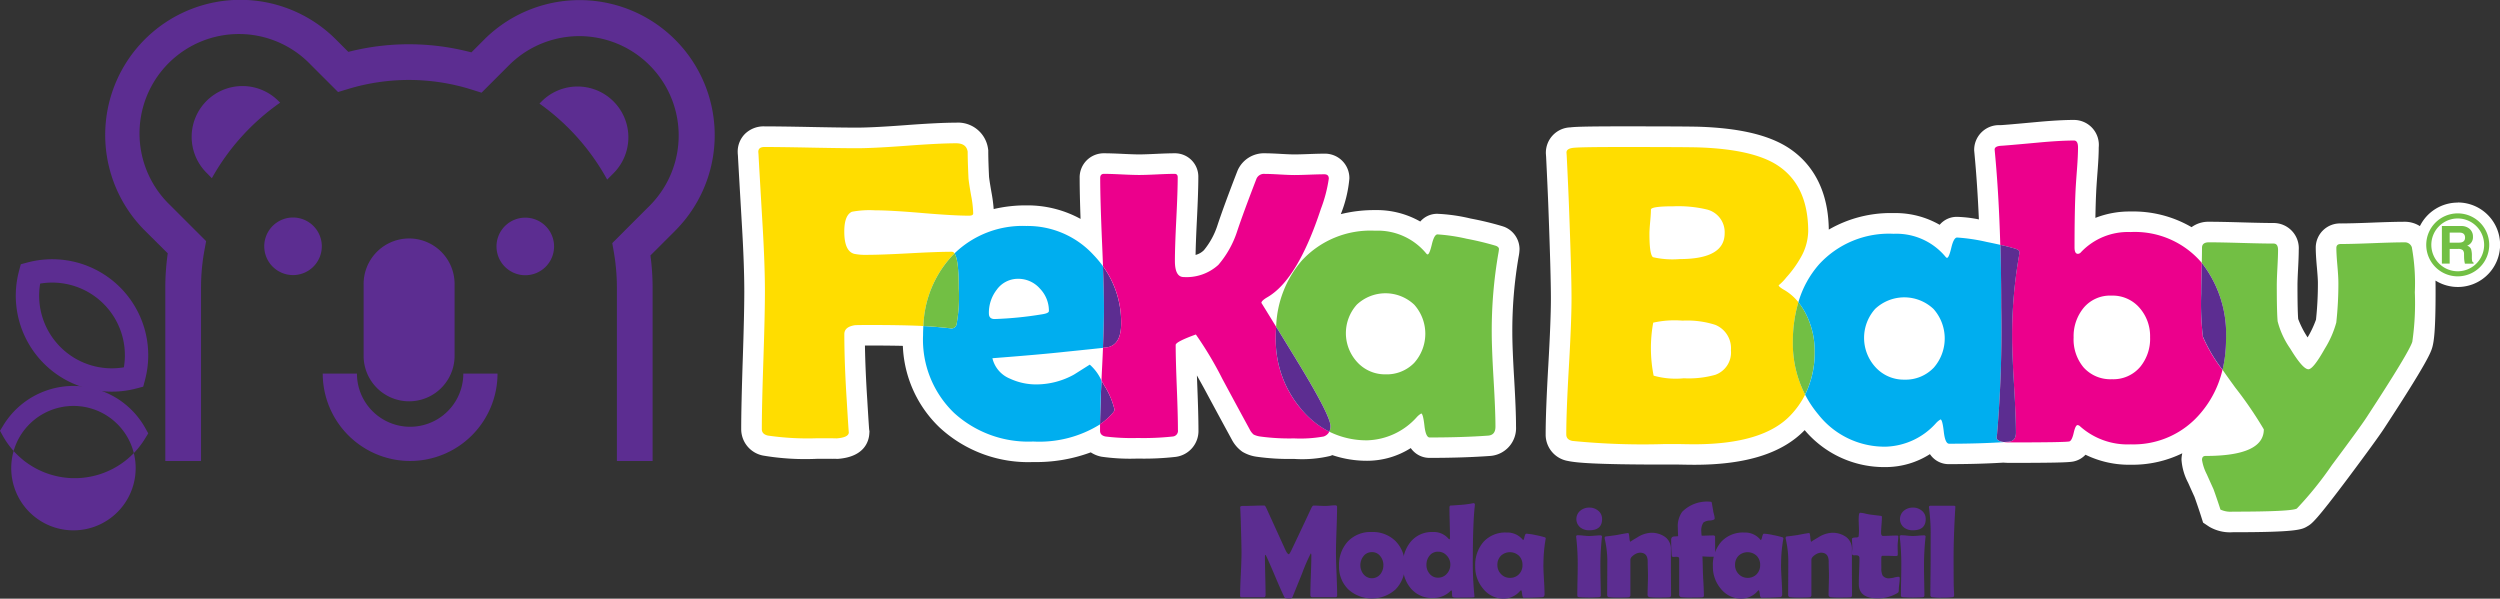 <svg xmlns="http://www.w3.org/2000/svg" width="247.699" height="59.317" viewBox="0 0 247.699 59.317">
  <rect x="0" y="0" width="247.699" height="59.317" fill="#333333" stroke="none"/>
  <g id="Grupo_43" data-name="Grupo 43" transform="translate(-233.208 -1227.57)">
    <path id="Caminho_324" data-name="Caminho 324" d="M246.278,1367.251a8.143,8.143,0,0,1-12.792-1.9l-.278-.5.3-.49a8.146,8.146,0,0,1,14.109.248l.278.5-.3.49a8.112,8.112,0,0,1-1.318,1.655m-10.749-2.363a6.164,6.164,0,1,0,5.067-2.5,6.19,6.19,0,0,0-5.067,2.5" transform="translate(0 -94.601)" fill="#5c2d91"/>
    <path id="Caminho_325" data-name="Caminho 325" d="M248.168,1329.935a9.51,9.51,0,0,1-9.2-11.975l.173-.646.646-.173a9.514,9.514,0,0,1,11.654,11.654l-.172.646-.646.172a9.481,9.481,0,0,1-2.45.322m-7.115-10.705a7.2,7.2,0,0,0,8.295,8.295,7.2,7.2,0,0,0-8.295-8.295" transform="translate(-3.871 -63.561)" fill="#5c2d91"/>
    <path id="Caminho_326" data-name="Caminho 326" d="M406.97,1308.193a2.852,2.852,0,1,1,2.852-2.852,2.852,2.852,0,0,1-2.852,2.852" transform="translate(-121.717 -53.354)" fill="#5c2d91"/>
    <path id="Caminho_327" data-name="Caminho 327" d="M419.142,1258.753a5.034,5.034,0,0,1,7.119,7.119l-.65.651a22.491,22.491,0,0,0-6.709-7.53Z" transform="translate(-132.245 -21.16)" fill="#5c2d91"/>
    <path id="Caminho_328" data-name="Caminho 328" d="M362.88,1309.658a4.509,4.509,0,0,1,4.507,4.506v7.188a4.507,4.507,0,0,1-9.013,0v-7.188a4.509,4.509,0,0,1,4.506-4.506" transform="translate(-89.139 -58.461)" fill="#5c2d91"/>
    <path id="Caminho_329" data-name="Caminho 329" d="M329.87,1305.3a2.852,2.852,0,1,1-2.852-2.852,2.853,2.853,0,0,1,2.852,2.852" transform="translate(-64.777 -53.327)" fill="#5c2d91"/>
    <path id="Caminho_330" data-name="Caminho 330" d="M300.743,1265.872a5.034,5.034,0,1,1,7.119-7.119l.149.148a22.52,22.52,0,0,0-6.766,7.485Z" transform="translate(-47.048 -21.159)" fill="#5c2d91"/>
    <path id="Caminho_331" data-name="Caminho 331" d="M275.711,1252.671a24.058,24.058,0,0,0-.242,3.406v17.168h3.539v-17.168a20.469,20.469,0,0,1,.336-3.7l.168-.914-3.544-3.544A9.848,9.848,0,1,1,289.895,1234l2.69,2.689,1.015-.308a20.723,20.723,0,0,1,12.18.052l1.023.321,2.754-2.754a9.848,9.848,0,0,1,13.927,13.927l-3.731,3.73.158.905a20.588,20.588,0,0,1,.3,3.518v17.168h3.539v-17.168a24.113,24.113,0,0,0-.215-3.2l2.447-2.446a13.386,13.386,0,0,0-18.931-18.932l-1.258,1.258a24.247,24.247,0,0,0-12.191-.05l-1.208-1.208a13.387,13.387,0,1,0-18.932,18.932Z" transform="translate(-25.882)" fill="#5c2d91"/>
    <path id="Caminho_332" data-name="Caminho 332" d="M352.961,1364.827a8.67,8.67,0,0,1-8.66-8.66h3.39a5.269,5.269,0,0,0,10.539,0h3.39a8.67,8.67,0,0,1-8.66,8.66" transform="translate(-79.117 -91.583)" fill="#5c2d91"/>
    <path id="Caminho_333" data-name="Caminho 333" d="M855.634,1277.048a4.183,4.183,0,0,0-3.749,2.331,2.785,2.785,0,0,0-1.511-.432c-.732,0-1.794.028-3.246.085-1.369.054-2.407.081-3.085.081a2.4,2.4,0,0,0-2.476,2.434c0,.455.037,1.079.112,1.907.079.87.1,1.305.1,1.517a33.429,33.429,0,0,1-.188,3.675,10.074,10.074,0,0,1-.831,1.758,9.3,9.3,0,0,1-.934-1.824c-.033-.41-.07-1.317-.07-3.318,0-.352.02-.906.06-1.647.044-.831.065-1.44.065-1.861a2.5,2.5,0,0,0-2.476-2.683c-.676,0-1.735-.021-3.147-.062-1.441-.042-2.54-.063-3.267-.063a2.816,2.816,0,0,0-1.728.536,11.481,11.481,0,0,0-6.049-1.552,9.26,9.26,0,0,0-3.48.633c.017-1.009.044-1.878.08-2.6.009-.219.04-.759.14-2.081.074-.948.11-1.7.11-2.3a2.472,2.472,0,0,0-2.434-2.724c-1,0-2.24.071-3.8.216-2.705.25-3.364.3-3.515.3l-.041,0a2.456,2.456,0,0,0-2.551,2.409v.092l.03.329c.188,1.988.335,4.17.437,6.51a12.37,12.37,0,0,0-2.159-.253,2.206,2.206,0,0,0-1.727.787,8.8,8.8,0,0,0-4.562-1.161,12.239,12.239,0,0,0-6.423,1.637c-.054-4.7-2.3-7.07-4.2-8.232-1.939-1.177-4.726-1.816-8.518-1.955-.785-.029-3.342-.043-7.817-.043-3.746,0-4.657.05-5.054.1a2.51,2.51,0,0,0-2.441,2.611l.022.3c.109,2.239.185,3.94.226,5.061.164,4.381.248,7.4.248,8.973,0,1.445-.086,3.675-.256,6.628-.174,3.025-.263,5.328-.263,6.843a2.645,2.645,0,0,0,2.214,2.638c.774.166,2.558.356,9.539.356h1.452q.987.021,1.516.021c5.123,0,8.707-1.125,10.943-3.433a10.3,10.3,0,0,0,8.042,3.661,8.166,8.166,0,0,0,4.369-1.283,2.226,2.226,0,0,0,1.9.992c1.948,0,3.756-.05,5.378-.151.2.018.408.026.638.026,5.855,0,6.122-.078,6.491-.187l.067-.021a2.26,2.26,0,0,0,.939-.6,9.841,9.841,0,0,0,4.5.992,11.242,11.242,0,0,0,5.091-1.135,2.64,2.64,0,0,0-.08.652,5.719,5.719,0,0,0,.653,2.259q.318.717.637,1.414c.255.718.468,1.345.633,1.864l.217.683.6.4a4.047,4.047,0,0,0,2.335.55c6.279,0,6.849-.246,7.406-.592.442-.246.872-.576,4.067-4.835,1.884-2.521,3.028-4.1,3.5-4.816,4.4-6.724,4.654-7.583,4.8-8.07.162-.567.327-1.659.327-5.459,0-.422,0-.807-.009-1.161a4.186,4.186,0,1,0,2.213-7.738" transform="translate(-378.915 -29.405)" fill="#fff"/>
    <path id="Caminho_334" data-name="Caminho 334" d="M563.017,1280.1l-.062-.025-.064-.021a30.584,30.584,0,0,0-3.13-.755,17.22,17.22,0,0,0-3.286-.469,2.2,2.2,0,0,0-1.707.766,8.711,8.711,0,0,0-4.485-1.134,13.792,13.792,0,0,0-3.388.4,12.425,12.425,0,0,0,.849-3.525,2.421,2.421,0,0,0-2.485-2.466c-.347,0-.853.012-1.551.039-.63.024-1.106.036-1.417.036-.28,0-.731-.018-1.34-.053-.7-.04-1.212-.059-1.572-.059a2.843,2.843,0,0,0-2.7,1.683l-.018.042-.017.043c-.9,2.318-1.556,4.116-1.963,5.344a7.506,7.506,0,0,1-1.35,2.489,1.825,1.825,0,0,1-.826.47c.015-.854.058-2.01.131-3.45.094-1.868.142-3.3.142-4.248a2.313,2.313,0,0,0-2.355-2.373c-.415,0-1.017.019-1.841.057-.745.036-1.306.054-1.665.054s-.9-.018-1.637-.054c-.817-.039-1.416-.057-1.831-.057a2.385,2.385,0,0,0-2.429,2.448c0,1,.03,2.361.089,4.053a10.936,10.936,0,0,0-5.377-1.34,13.848,13.848,0,0,0-3.231.364,14.553,14.553,0,0,0-.22-1.66c-.168-.962-.222-1.366-.239-1.532-.052-1.106-.077-1.944-.077-2.491v-.148l-.022-.147a3,3,0,0,0-3.163-2.582c-1.151,0-2.808.082-5.068.251-2.125.159-3.727.24-4.763.24-1.006,0-2.536-.02-4.547-.061-2.038-.041-3.589-.062-4.609-.062a2.638,2.638,0,0,0-1.972.783,2.494,2.494,0,0,0-.679,1.85l0,.043.021.25c.013.283.076,1.417.388,6.776.16,2.673.241,4.915.241,6.663,0,1.484-.051,3.754-.152,6.747-.1,3.038-.154,5.354-.154,6.885a2.667,2.667,0,0,0,2.155,2.617,24.945,24.945,0,0,0,5.4.322c1.407,0,1.68.007,1.729.009-.874-.036.275,0,.275,0,2.7-.191,3.09-1.8,3.134-2.487l.016-.245-.031-.173c-.013-.153-.055-.732-.186-2.917-.129-1.983-.206-3.8-.232-5.409l.608,0c1.165,0,2.217.011,3.148.033a11.792,11.792,0,0,0,3.665,8.111,12.925,12.925,0,0,0,9.254,3.4,15.507,15.507,0,0,0,5.7-.96,2.943,2.943,0,0,0,1.037.425l.033.007a20.037,20.037,0,0,0,3.572.184,27.978,27.978,0,0,0,3.785-.17,2.588,2.588,0,0,0,2.243-2.667c0-.963-.038-2.409-.113-4.3q-.023-.578-.041-1.1c.215.383.458.819.732,1.317q1.338,2.492,2.695,4.982l.015.027a3.42,3.42,0,0,0,1.066,1.237,3.74,3.74,0,0,0,1.416.492,22.966,22.966,0,0,0,3.691.216,12.065,12.065,0,0,0,3.576-.29l.032-.011c.066-.023.131-.048.195-.075a10.661,10.661,0,0,0,3.471.56,8.071,8.071,0,0,0,4.3-1.258,2.254,2.254,0,0,0,1.87.972c2.219,0,4.222-.064,5.979-.191a2.763,2.763,0,0,0,2.58-2.911c0-1.087-.061-2.65-.187-4.781-.12-2.021-.18-3.555-.18-4.56a43.08,43.08,0,0,1,.623-7.473,4.376,4.376,0,0,0,.092-.784,2.392,2.392,0,0,0-1.589-2.221" transform="translate(-180.84 -30.076)" fill="#fff"/>
    <path id="Caminho_335" data-name="Caminho 335" d="M669.714,1410.391c0,.134-.062.2-.187.2h-2.283c-.125,0-.187-.075-.187-.226q0-.651.048-1.954t.048-1.954q0-.187-.058-.2a18.483,18.483,0,0,0-.864,1.993q-.464,1.149-.929,2.29a.271.271,0,0,1-.161.174,2.349,2.349,0,0,1-.258.007c-.224,0-.357-.043-.4-.129q-.348-.709-.916-2.064-.606-1.432-.909-2.07a.2.2,0,0,0-.058-.071.307.307,0,0,0-.045.187q0,.632.032,1.9t.032,1.9c0,.151-.06.226-.181.226h-2.154c-.086,0-.138-.014-.158-.042a.264.264,0,0,1-.029-.145q0-.7.068-2.112t.068-2.112q0-.747-.064-2.805-.007-.535-.058-1.593l-.007-.11q-.006-.129.271-.129.354,0,1.064-.023t1.063-.022c.048,0,.114.09.2.271l1.883,4.134q.2.42.336.419.071,0,.3-.484.651-1.354,1.929-4.082.11-.252.239-.252.186,0,.564.019t.571.02q.161,0,.493-.032t.493-.032c.129,0,.193.052.193.155q0,.762-.055,2.274t-.055,2.273q0,.7.058,2.109t.058,2.1" transform="translate(-304.018 -123.852)" fill="#5c2d91"/>
    <path id="Caminho_336" data-name="Caminho 336" d="M700.661,1413.992a3.26,3.26,0,0,1-.9,2.386,3.489,3.489,0,0,1-4.7.013,3.118,3.118,0,0,1-.916-2.322,3.4,3.4,0,0,1,.877-2.428,3.1,3.1,0,0,1,2.373-.931,3.174,3.174,0,0,1,2.36.912,3.225,3.225,0,0,1,.9,2.37m-2.115,0a1.387,1.387,0,0,0-.316-.9,1,1,0,0,0-.819-.39,1.037,1.037,0,0,0-.838.4,1.442,1.442,0,0,0,0,1.786,1.071,1.071,0,0,0,1.67,0,1.378,1.378,0,0,0,.3-.9" transform="translate(-328.266 -130.427)" fill="#5c2d91"/>
    <path id="Caminho_337" data-name="Caminho 337" d="M723.294,1400.944q0-.142-.051.426-.071.716-.11,1.832-.051,1.264-.052,2.876a33.265,33.265,0,0,0,.148,3.792c.009.082.013.133.013.155,0,.047-.032.075-.1.084q-.232.032-1.709.032-.348,0-.4-.135l-.026-.49a.2.2,0,0,0-.052-.1.41.41,0,0,0-.1.077,2.384,2.384,0,0,1-1.741.684,2.729,2.729,0,0,1-2.18-.955,3.4,3.4,0,0,1-.78-2.3,3.465,3.465,0,0,1,.767-2.315,2.714,2.714,0,0,1,2.193-.968,1.908,1.908,0,0,1,1.515.619c.06.069.1.1.129.1s.058-.056.058-.168q0-.5-.026-1.483t-.025-1.477c0-.125.034-.2.1-.213q.412-.019,1.135-.077a9.646,9.646,0,0,0,1.142-.161c.094,0,.142.054.142.161m-2.431,5.927a1.275,1.275,0,0,0-.355-.893,1.126,1.126,0,0,0-.858-.384,1.031,1.031,0,0,0-.842.384,1.409,1.409,0,0,0-.313.919,1.3,1.3,0,0,0,.316.884,1.04,1.04,0,0,0,.838.386,1.116,1.116,0,0,0,.864-.386,1.316,1.316,0,0,0,.348-.91" transform="translate(-343.945 -123.357)" fill="#5c2d91"/>
    <path id="Caminho_338" data-name="Caminho 338" d="M747.776,1414.068q0,.5.058,1.477t.058,1.47c0,.172-.076.265-.226.277q-.8.058-1.832.058-.122,0-.165-.371t-.1-.377a.6.6,0,0,0-.135.11,2.162,2.162,0,0,1-1.548.729,2.594,2.594,0,0,1-2.083-.993,3.337,3.337,0,0,1-.78-2.219,3.483,3.483,0,0,1,.806-2.4,2.917,2.917,0,0,1,2.3-.942,1.967,1.967,0,0,1,1.6.709c.017.022.032.032.045.032q.058,0,.132-.313t.177-.313a5.683,5.683,0,0,1,.91.135,9.4,9.4,0,0,1,.916.219c.064.026.1.061.1.1a1.107,1.107,0,0,1-.019.135,14.143,14.143,0,0,0-.206,2.47m-2.077.039a1.25,1.25,0,0,0-.345-.906,1.309,1.309,0,0,0-1.8,0,1.257,1.257,0,0,0-.342.909,1.244,1.244,0,0,0,.361.9,1.173,1.173,0,0,0,.877.374,1.2,1.2,0,0,0,.9-.358,1.254,1.254,0,0,0,.348-.912" transform="translate(-361.651 -130.554)" fill="#5c2d91"/>
    <path id="Caminho_339" data-name="Caminho 339" d="M778.162,1408.22q0,.47.019,1.4t.02,1.4c0,.091-.054.144-.161.161a12.8,12.8,0,0,1-1.98,0c-.095-.017-.153-.045-.174-.084a.742.742,0,0,1-.013-.194q0-.445.019-1.338t.02-1.344a23.405,23.405,0,0,0-.142-2.915c-.008-.069-.013-.114-.013-.135q0-.129.174-.129t.551.038q.371.039.558.039t.561-.032q.374-.032.561-.032c.1,0,.155.043.155.129,0,.017,0,.058-.013.122a26.3,26.3,0,0,0-.142,2.915m.168-4.792q0,1.122-1.264,1.122a1.389,1.389,0,0,1-.9-.283,1.077,1.077,0,0,1,.013-1.664,1.363,1.363,0,0,1,.883-.3,1.324,1.324,0,0,1,.871.3,1.012,1.012,0,0,1,.393.819" transform="translate(-386.386 -124.442)" fill="#5c2d91"/>
    <path id="Caminho_340" data-name="Caminho 340" d="M792.14,1417.169a.185.185,0,0,1-.181.2q-.181.026-.941.026a7.3,7.3,0,0,1-1.007-.039.234.234,0,0,1-.193-.264q0-.3.02-.916t.019-.922c0-.159,0-.4-.013-.713s-.013-.554-.013-.712q0-.883-.767-.884a1.12,1.12,0,0,0-.587.22q-.361.245-.361.484v3.482a.212.212,0,0,1-.2.239q-.225.026-.922.026a7.438,7.438,0,0,1-.98-.039.2.2,0,0,1-.2-.213q0-.5.007-1.515t.006-1.522a9.952,9.952,0,0,0-.251-2.522.457.457,0,0,1-.013-.1.141.141,0,0,1,.1-.142q.406-.046,1.084-.142,1.025-.2,1.154-.2.071,0,.11.435c.026.291.062.435.11.435q-.071,0,.693-.448a2.741,2.741,0,0,1,1.338-.448,2.312,2.312,0,0,1,1.367.387,1.444,1.444,0,0,1,.612,1.238v2.057q0,.419.007,1.254t.006,1.254" transform="translate(-393.369 -130.617)" fill="#5c2d91"/>
    <path id="Caminho_341" data-name="Caminho 341" d="M812.856,1405.554q0,.154-.168.155-.7,0-1.1-.039.019.483.039,1.348.007.367.058,1.277.045.819.046,1.277,0,.136-.18.155-.22.026-1.1.026a6.976,6.976,0,0,1-.948-.039.24.24,0,0,1-.219-.264V1405.9c0-.125-.086-.187-.258-.187-.03,0-.079,0-.145.006s-.115.006-.145.006c-.121,0-.183-.035-.187-.1q-.058-.56-.058-1.631a.273.273,0,0,1,.245-.29c.146-.012.295-.024.445-.032q-.032-.516-.032-.806a2.452,2.452,0,0,1,.432-1.612,3.469,3.469,0,0,1,2.773-1c.086,0,.137.026.155.077q.052.29.148.858c0,.035.032.155.084.361a1.677,1.677,0,0,1,.058.368q0,.155-.458.2a1.158,1.158,0,0,0-.651.193,1.4,1.4,0,0,0-.213.91,2.4,2.4,0,0,0,.032.4q.181,0,.562-.013c.253-.008.445-.013.574-.013s.193.047.193.142q0,.3.007.913t.006.913" transform="translate(-409.702 -122.975)" fill="#5c2d91"/>
    <path id="Caminho_342" data-name="Caminho 342" d="M829.579,1414.068q0,.5.058,1.477t.058,1.47q0,.258-.225.277-.8.058-1.831.058-.123,0-.165-.371t-.1-.377a.583.583,0,0,0-.135.11,2.164,2.164,0,0,1-1.548.729,2.594,2.594,0,0,1-2.083-.993,3.338,3.338,0,0,1-.78-2.219,3.482,3.482,0,0,1,.806-2.4,2.916,2.916,0,0,1,2.3-.942,1.966,1.966,0,0,1,1.6.709q.026.032.045.032c.039,0,.083-.1.132-.313s.109-.313.177-.313a5.677,5.677,0,0,1,.909.135,9.4,9.4,0,0,1,.916.219c.065.026.1.061.1.1a1.142,1.142,0,0,1-.019.135,14.143,14.143,0,0,0-.207,2.47m-2.076.039a1.252,1.252,0,0,0-.345-.906,1.309,1.309,0,0,0-1.8,0,1.259,1.259,0,0,0-.342.909,1.242,1.242,0,0,0,.361.9,1.173,1.173,0,0,0,.877.374,1.2,1.2,0,0,0,.9-.358,1.253,1.253,0,0,0,.348-.912" transform="translate(-419.908 -130.554)" fill="#5c2d91"/>
    <path id="Caminho_343" data-name="Caminho 343" d="M854.445,1417.169a.184.184,0,0,1-.18.2q-.181.026-.942.026a7.3,7.3,0,0,1-1.006-.039.234.234,0,0,1-.193-.264q0-.3.019-.916t.019-.922c0-.159,0-.4-.013-.713s-.013-.554-.013-.712q0-.883-.767-.884a1.12,1.12,0,0,0-.587.22q-.361.245-.361.484v3.482a.212.212,0,0,1-.2.239q-.226.026-.922.026a7.431,7.431,0,0,1-.98-.039.2.2,0,0,1-.2-.213q0-.5.006-1.515t.006-1.522a9.955,9.955,0,0,0-.251-2.522.455.455,0,0,1-.013-.1.141.141,0,0,1,.1-.142q.407-.046,1.083-.142,1.026-.2,1.155-.2.071,0,.11.435c.026.291.062.435.11.435q-.072,0,.693-.448a2.739,2.739,0,0,1,1.338-.448,2.312,2.312,0,0,1,1.367.387,1.444,1.444,0,0,1,.612,1.238v2.057q0,.419.007,1.254t.006,1.254" transform="translate(-437.741 -130.617)" fill="#5c2d91"/>
    <path id="Caminho_344" data-name="Caminho 344" d="M875.446,1410.552a5.394,5.394,0,0,1-.048.587,5.3,5.3,0,0,0-.049.577.447.447,0,0,1-.039.235.781.781,0,0,1-.213.149,3.765,3.765,0,0,1-1.844.458q-1.865,0-1.864-1.425,0-.426.032-1.28t.032-1.28q0-.284-.329-.283h-.084c-.039,0-.067.006-.084.006-.164,0-.245-.058-.245-.174,0-.069,0-.174.016-.316s.016-.247.016-.316c0-.09-.005-.228-.016-.412s-.016-.323-.016-.413.137-.134.412-.142c.155,0,.239-.047.251-.129a4.732,4.732,0,0,0,.026-.774q-.026-.832-.026-.793,0-.749.142-.748a2.312,2.312,0,0,1,.5.077,4.613,4.613,0,0,0,.51.1q.329.045.993.122.161.013.161.11,0,.258-.042.781t-.042.787q0,.316.187.316.225,0,.684-.019t.69-.02c.094,0,.142.032.142.1a4.458,4.458,0,0,1-.032.445c-.021.2-.032.346-.032.446s0,.254.007.451.007.348.007.452-.062.135-.187.135c-.086,0-.23,0-.432-.01s-.346-.009-.432-.009h-.483c-.065,0-.1.094-.1.284v.458q.006.309.006.458a1.594,1.594,0,0,0,.123.748.746.746,0,0,0,.683.277,2.084,2.084,0,0,0,.461-.074,2.077,2.077,0,0,1,.422-.074c.091,0,.136.048.136.142" transform="translate(-454.011 -125.703)" fill="#5c2d91"/>
    <path id="Caminho_345" data-name="Caminho 345" d="M889.554,1408.22q0,.47.019,1.4t.02,1.4c0,.091-.054.144-.161.161a12.8,12.8,0,0,1-1.98,0c-.095-.017-.153-.045-.174-.084a.742.742,0,0,1-.013-.194q0-.445.019-1.338t.02-1.344a23.537,23.537,0,0,0-.142-2.915c-.009-.069-.013-.114-.013-.135q0-.129.174-.129t.551.038q.371.039.558.039t.562-.032q.373-.032.561-.032c.1,0,.155.043.155.129q0,.025-.013.122a26.386,26.386,0,0,0-.142,2.915m.168-4.792q0,1.122-1.264,1.122a1.391,1.391,0,0,1-.9-.283,1.077,1.077,0,0,1,.013-1.664,1.363,1.363,0,0,1,.884-.3,1.325,1.325,0,0,1,.871.3,1.012,1.012,0,0,1,.393.819" transform="translate(-465.716 -124.442)" fill="#5c2d91"/>
    <path id="Caminho_346" data-name="Caminho 346" d="M899.646,1406.836q0,1.761.013,2.7,0,.148.019.51c.013.219.02.389.02.509,0,.09-.054.144-.161.161a7,7,0,0,1-1.045.052,5.566,5.566,0,0,1-.986-.052.191.191,0,0,1-.161-.174v-.277q0-.573.013-1.718t.013-1.712q0-2.709.006-2.47a20.435,20.435,0,0,0-.161-2.457.616.616,0,0,1-.013-.11c0-.094.055-.142.168-.142h2.3c.107,0,.157.045.148.135l-.006.116q-.168,2.786-.168,4.927" transform="translate(-472.876 -123.98)" fill="#5c2d91"/>
    <path id="Caminho_347" data-name="Caminho 347" d="M1076.914,1309.112h-.858a2.775,2.775,0,0,1-.083-.66l-.005-.278a.562.562,0,0,0-.124-.4.7.7,0,0,0-.483-.119h-.815v1.454h-.772v-3.724h1.9a1.228,1.228,0,0,1,.857.291,1,1,0,0,1,.322.781.879.879,0,0,1-.579.875.622.622,0,0,1,.392.342,2.155,2.155,0,0,1,.079.68v.149a1.651,1.651,0,0,0,.028.339.218.218,0,0,0,.142.165Zm-.845-2.575q0-.5-.546-.5h-.977v.994h.916q.607,0,.607-.5" transform="translate(-598.625 -55.42)" fill="#72bf44"/>
    <path id="Caminho_348" data-name="Caminho 348" d="M1071.51,1307.258a3.12,3.12,0,1,1,3.12-3.12,3.123,3.123,0,0,1-3.12,3.12m0-5.736a2.616,2.616,0,1,0,2.616,2.616,2.619,2.619,0,0,0-2.616-2.616" transform="translate(-594.791 -52.307)" fill="#72bf44"/>
    <path id="Caminho_349" data-name="Caminho 349" d="M522.172,1370.219c0,.009,0,.017,0,.026s0,.008,0-.026" transform="translate(-205.788 -101.59)" fill="#fd0"/>
    <path id="Caminho_350" data-name="Caminho 350" d="M517.719,1372.347l-.042,0,.042,0" transform="translate(-202.591 -103.106)" fill="#fd0"/>
    <path id="Caminho_351" data-name="Caminho 351" d="M795.35,1293.553a5.022,5.022,0,0,0-1.412-1.218c-.36-.207-.539-.359-.539-.457a4.935,4.935,0,0,0,.768-.789,10.8,10.8,0,0,0,1.411-1.951,5.437,5.437,0,0,0,.747-2.594q0-4.691-3.217-6.663-2.429-1.473-7.535-1.66-1.121-.042-7.742-.042-4.13,0-4.8.083t-.654.477l.021.291q.166,3.4.228,5.106.25,6.643.249,9.049,0,2.242-.26,6.746t-.259,6.725q0,.519.6.643a70.292,70.292,0,0,0,9.112.312h1.474q.975.021,1.495.02,6.829,0,9.548-2.885a8.453,8.453,0,0,0,1.436-2.035,11.075,11.075,0,0,1-1.214-5.188,13.783,13.783,0,0,1,.547-3.971m-14.685-7.974q.073-.8.073-1.193,0-.332,2.241-.332a12.185,12.185,0,0,1,3.279.311,2.312,2.312,0,0,1,1.785,2.366q0,2.552-4.463,2.553a8.614,8.614,0,0,1-2.636-.187q-.354-.249-.353-2.325,0-.394.073-1.193m6.486,15.162a9.761,9.761,0,0,1-3.155.353,8.087,8.087,0,0,1-2.989-.26,13.991,13.991,0,0,1-.041-5.251,9.73,9.73,0,0,1,2.905-.2,9.116,9.116,0,0,1,3.238.415,2.5,2.5,0,0,1,1.557,2.532,2.342,2.342,0,0,1-1.515,2.407" transform="translate(-383.961 -36.043)" fill="#fd0"/>
    <path id="Caminho_352" data-name="Caminho 352" d="M851.771,1333.008a6.646,6.646,0,0,0-.871-1.418,13.783,13.783,0,0,0-.547,3.971,11.071,11.071,0,0,0,1.214,5.188,9.44,9.44,0,0,0,.95-4.295,8.127,8.127,0,0,0-.747-3.446" transform="translate(-439.511 -74.08)" fill="#72bf44"/>
    <path id="Caminho_353" data-name="Caminho 353" d="M871.9,1328.229a2.618,2.618,0,0,1,.041-.312,122.351,122.351,0,0,0,.415-12.578q0-3.259-.085-6.205-.6-.137-1.365-.291a18.231,18.231,0,0,0-2.926-.436q-.332,0-.571,1.006t-.425,1.007c-.041,0-.09-.035-.145-.1a6.326,6.326,0,0,0-5.147-2.283,9.388,9.388,0,0,0-7.389,3.031,9.81,9.81,0,0,0-2.048,3.75,6.638,6.638,0,0,1,.871,1.418,8.122,8.122,0,0,1,.747,3.446,9.436,9.436,0,0,1-.95,4.295,10.655,10.655,0,0,0,1.3,1.952,8.352,8.352,0,0,0,6.7,3.2,6.954,6.954,0,0,0,4.981-2.346,1.917,1.917,0,0,1,.436-.353q.187.021.322,1.214t.529,1.193c2.018,0,3.818-.054,5.422-.157-.475-.062-.714-.209-.714-.444m-6.265-6.9a3.849,3.849,0,0,1-2.885,1.152,3.776,3.776,0,0,1-2.823-1.2,4.3,4.3,0,0,1-.062-5.812,4.216,4.216,0,0,1,5.781.011,4.4,4.4,0,0,1-.01,5.853" transform="translate(-440.864 -57.303)" fill="#00aeef"/>
    <path id="Caminho_354" data-name="Caminho 354" d="M940.479,1295.372a28.186,28.186,0,0,1-.166-4.3q0-.747.041-2.252c.008-.268.014-.516.019-.748a8.7,8.7,0,0,0-7.07-3.06,6.4,6.4,0,0,0-4.9,1.993.417.417,0,0,1-.311.166q-.333,0-.332-.644,0-3.548.1-5.6.021-.519.145-2.159.1-1.328.1-2.138,0-.685-.395-.685-1.391,0-3.612.208-3.155.291-3.611.311-.643.042-.643.374l.021.229q.394,4.147.538,9.216,1.021.232,1.583.415.311.125.311.332a3.746,3.746,0,0,1-.062.436,45.621,45.621,0,0,0-.664,7.949q0,1.6.187,4.753t.187,4.733q0,.83-.727.892c-.152.011-.317.02-.473.03a4.729,4.729,0,0,0,.593.033q5.562,0,5.915-.1.249-.083.425-.85t.384-.768a.415.415,0,0,1,.249.125,7.059,7.059,0,0,0,5.023,1.785,8.68,8.68,0,0,0,6.933-3.113,10.129,10.129,0,0,0,2.15-4.267,15.347,15.347,0,0,1-1.949-3.288m-6.2,2.989a3.483,3.483,0,0,1-2.8,1.225,3.562,3.562,0,0,1-2.823-1.183,4.328,4.328,0,0,1-.976-2.948,4.43,4.43,0,0,1,1.006-2.958,3.409,3.409,0,0,1,2.751-1.194,3.516,3.516,0,0,1,2.761,1.194,4.241,4.241,0,0,1,1.059,2.916,4.379,4.379,0,0,1-.976,2.947" transform="translate(-489.008 -34.451)" fill="#ec008c"/>
    <path id="Caminho_355" data-name="Caminho 355" d="M922.417,1330.475q0-1.577-.187-4.733t-.187-4.753a45.622,45.622,0,0,1,.664-7.95,3.849,3.849,0,0,0,.063-.436q0-.207-.312-.332-.561-.183-1.583-.415.084,2.948.085,6.205a122.327,122.327,0,0,1-.415,12.578,2.569,2.569,0,0,0-.041.311c0,.235.239.382.714.444.156-.01.321-.018.473-.029q.725-.063.726-.892" transform="translate(-489.471 -60.027)" fill="#5c2d91"/>
    <path id="Caminho_356" data-name="Caminho 356" d="M1011.965,1311.531a.717.717,0,0,0-.726-.54q-1.059,0-3.165.083t-3.165.083q-.436,0-.436.394,0,.582.1,1.723t.1,1.7a35.317,35.317,0,0,1-.208,3.964,9.761,9.761,0,0,1-1.142,2.595q-1.142,2.034-1.619,2.033-.56,0-1.806-2.054a8.333,8.333,0,0,1-1.245-2.7q-.083-.934-.083-3.549,0-.581.062-1.754t.063-1.754q0-.643-.436-.643-1.059,0-3.206-.062t-3.207-.062q-.685,0-.685.54c0,.365-.007.867-.022,1.5l.029.033a11.448,11.448,0,0,1,2.366,7.534,12.916,12.916,0,0,1-.34,3.018q.557.8,1.268,1.776a38.337,38.337,0,0,1,2.823,4.13q0,2.636-5.771,2.636c-.236,0-.353.131-.353.394a4.737,4.737,0,0,0,.478,1.432q.332.748.664,1.474.415,1.162.685,2.013a2.387,2.387,0,0,0,1.2.207q5.874,0,6.372-.311a34.846,34.846,0,0,0,3.467-4.3q2.76-3.695,3.425-4.712,4.234-6.476,4.546-7.513a26.475,26.475,0,0,0,.249-4.9,19.948,19.948,0,0,0-.291-4.42" transform="translate(-539.779 -59.41)" fill="#72bf44"/>
    <path id="Caminho_357" data-name="Caminho 357" d="M991.022,1318.123l-.028-.033c-.005.232-.012.48-.019.748q-.042,1.5-.042,2.252a28.168,28.168,0,0,0,.167,4.3,15.334,15.334,0,0,0,1.948,3.288,12.909,12.909,0,0,0,.34-3.018,11.448,11.448,0,0,0-2.366-7.534" transform="translate(-539.628 -64.466)" fill="#5c2d91"/>
    <path id="Caminho_358" data-name="Caminho 358" d="M613.008,1361.921q.307-.327.307-.47a7.67,7.67,0,0,0-1.011-2.391c-.1-.183-.191-.35-.282-.51q-.12,2.7-.141,4.345a7.055,7.055,0,0,0,1.127-.974" transform="translate(-269.679 -93.28)" fill="#5c2d91"/>
    <path id="Caminho_359" data-name="Caminho 359" d="M513.668,1287.8a.318.318,0,0,0-.254-.163q-1.409,0-4.22.153t-4.22.153a5.576,5.576,0,0,1-1.247-.1q-.981-.266-.981-2.207,0-1.615.756-1.962a9.456,9.456,0,0,1,2.289-.143q1.553,0,4.67.266t4.65.266q.408,0,.408-.225a10.515,10.515,0,0,0-.2-1.737q-.226-1.287-.266-1.737-.082-1.758-.081-2.637-.123-.838-1.145-.838-1.635,0-4.915.245t-4.915.245q-1.532,0-4.588-.061t-4.568-.061q-.633,0-.613.511l.021.245q.019.471.388,6.785.246,4.088.245,6.785,0,2.269-.153,6.816t-.154,6.816q0,.491.593.633a27.4,27.4,0,0,0,4.925.266c1.305,0,1.924.006,1.86.017q1.212-.086,1.243-.583-.025-.139-.2-3.071-.245-3.781-.245-6.683,0-.715,1.042-.879.184-.021,1.614-.021,3.164,0,5.182.1a10.7,10.7,0,0,1,2.71-6.808q.183-.2.374-.389" transform="translate(-185.887 -35.123)" fill="#fd0"/>
    <path id="Caminho_360" data-name="Caminho 360" d="M567.483,1319.095l-1.553.981a7.723,7.723,0,0,1-3.658.981,6.124,6.124,0,0,1-2.7-.572,2.9,2.9,0,0,1-1.737-2.023q4.782-.368,7.194-.634,2.811-.287,3.758-.392c.065-1.637.1-2.941.1-3.9q0-1.54-.1-4.19a10.689,10.689,0,0,0-.941-1.125,8.877,8.877,0,0,0-6.662-2.861,9.679,9.679,0,0,0-7.107,2.718c.28.4.421,1.541.421,3.434a15.1,15.1,0,0,1-.225,3.638.536.536,0,0,1-.519.364s0,0-.033,0c.012,0,.021,0,.033,0-.013-.013-.449-.059-1.321-.139-.418-.039-.9-.072-1.44-.1-.017.294-.029.592-.029.9a10.071,10.071,0,0,0,3.066,7.7,10.909,10.909,0,0,0,7.848,2.841,11.37,11.37,0,0,0,6.619-1.7q.021-1.65.141-4.345a4.571,4.571,0,0,0-1.159-1.575m-9.994-5.069a3.721,3.721,0,0,1,.777-2.35,2.579,2.579,0,0,1,2.125-1.083,2.843,2.843,0,0,1,2.146.961,3.163,3.163,0,0,1,.9,2.228q0,.225-.674.327a35.831,35.831,0,0,1-4.7.47q-.572,0-.572-.552" transform="translate(-226.299 -55.4)" fill="#00aeef"/>
    <path id="Caminho_361" data-name="Caminho 361" d="M612.875,1327.3c.269-.03.428-.049.473-.057q1.329-.286,1.328-2.35a9.445,9.445,0,0,0-1.8-5.68q.095,2.648.1,4.191c0,.957-.033,2.261-.1,3.9" transform="translate(-270.387 -65.265)" fill="#5c2d91"/>
    <path id="Caminho_362" data-name="Caminho 362" d="M560.577,1340.637c-.012,0-.021,0-.033,0,.028,0,.035,0,.033,0" transform="translate(-233.119 -80.523)" fill="#00aeef"/>
    <path id="Caminho_363" data-name="Caminho 363" d="M553.828,1322.239a.536.536,0,0,0,.519-.364,15.1,15.1,0,0,0,.225-3.638c0-1.893-.141-3.035-.421-3.434-.127.126-.252.255-.373.389a10.7,10.7,0,0,0-2.71,6.808c.541.028,1.022.061,1.44.1.871.08,1.308.126,1.321.139" transform="translate(-226.37 -62.125)" fill="#72bf44"/>
    <path id="Caminho_364" data-name="Caminho 364" d="M631.753,1310.681a10.572,10.572,0,0,1-2.473-7.031c0-.365.013-.72.036-1.068-.972-1.583-1.461-2.375-1.461-2.367q0-.223.612-.575,2.986-1.744,5.287-8.755a13.986,13.986,0,0,0,.779-2.987q0-.427-.445-.427-.482,0-1.475.037t-1.493.037q-.482,0-1.456-.056t-1.456-.056a.817.817,0,0,0-.835.464q-1.354,3.506-1.947,5.305a9.68,9.68,0,0,1-1.837,3.246,4.681,4.681,0,0,1-3.432,1.205q-.872,0-.872-1.6,0-1.372.139-4.146t.139-4.146q0-.334-.315-.334-.575,0-1.744.056t-1.762.056q-.575,0-1.734-.056t-1.735-.056q-.389,0-.389.408,0,2.152.186,6.464c.035.817.065,1.574.09,2.275a9.444,9.444,0,0,1,1.8,5.68q0,2.065-1.328,2.35c-.045.008-.2.028-.473.057-.027.669-.058,1.387-.1,2.169-.018.369-.034.723-.049,1.066.09.159.183.326.281.509a7.669,7.669,0,0,1,1.011,2.391q0,.143-.307.47a7.068,7.068,0,0,1-1.127.974c0,.225,0,.44,0,.636q0,.464.538.575a21.336,21.336,0,0,0,3.191.148,27.042,27.042,0,0,0,3.487-.148.565.565,0,0,0,.5-.649q0-1.409-.111-4.22t-.111-4.2q0-.315,2-1.039a35.76,35.76,0,0,1,2.634,4.415q1.336,2.486,2.69,4.971a1.621,1.621,0,0,0,.4.529,2.109,2.109,0,0,0,.659.195,21.4,21.4,0,0,0,3.339.186,13.071,13.071,0,0,0,2.931-.186.954.954,0,0,0,.57-.483,8.79,8.79,0,0,1-2.83-2.3" transform="translate(-269.668 -42.633)" fill="#ec008c"/>
    <path id="Caminho_365" data-name="Caminho 365" d="M694.572,1308.813c0-.136-.1-.245-.307-.327a29.247,29.247,0,0,0-2.9-.7,17.948,17.948,0,0,0-2.882-.429q-.326,0-.562.991t-.419.991q-.061,0-.143-.1a6.228,6.228,0,0,0-5.068-2.248,9.246,9.246,0,0,0-7.276,2.984,10.578,10.578,0,0,0-2.519,6.534c.517.843,1.169,1.9,1.961,3.2q3.422,5.584,3.423,6.641a1.245,1.245,0,0,1-.116.556,8.318,8.318,0,0,0,3.771.853,6.849,6.849,0,0,0,4.905-2.31,1.884,1.884,0,0,1,.429-.347q.184.02.317,1.2t.521,1.175q3.269,0,5.8-.184.715-.061.716-.878,0-1.553-.184-4.66t-.184-4.68a44.9,44.9,0,0,1,.654-7.828,3.749,3.749,0,0,0,.061-.429m-8.4,11.271a3.79,3.79,0,0,1-2.841,1.134,3.719,3.719,0,0,1-2.78-1.186,4.231,4.231,0,0,1-.061-5.722,4.151,4.151,0,0,1,5.692.01,4.329,4.329,0,0,1-.01,5.763" transform="translate(-312.846 -56.563)" fill="#72bf44"/>
    <path id="Caminho_366" data-name="Caminho 366" d="M674.368,1343.26c-.792-1.293-1.444-2.355-1.961-3.2q-.035.522-.036,1.069a10.572,10.572,0,0,0,2.473,7.03,8.786,8.786,0,0,0,2.83,2.3,1.245,1.245,0,0,0,.116-.556q0-1.057-3.423-6.641" transform="translate(-312.758 -80.114)" fill="#5c2d91"/>
  </g>
</svg>
